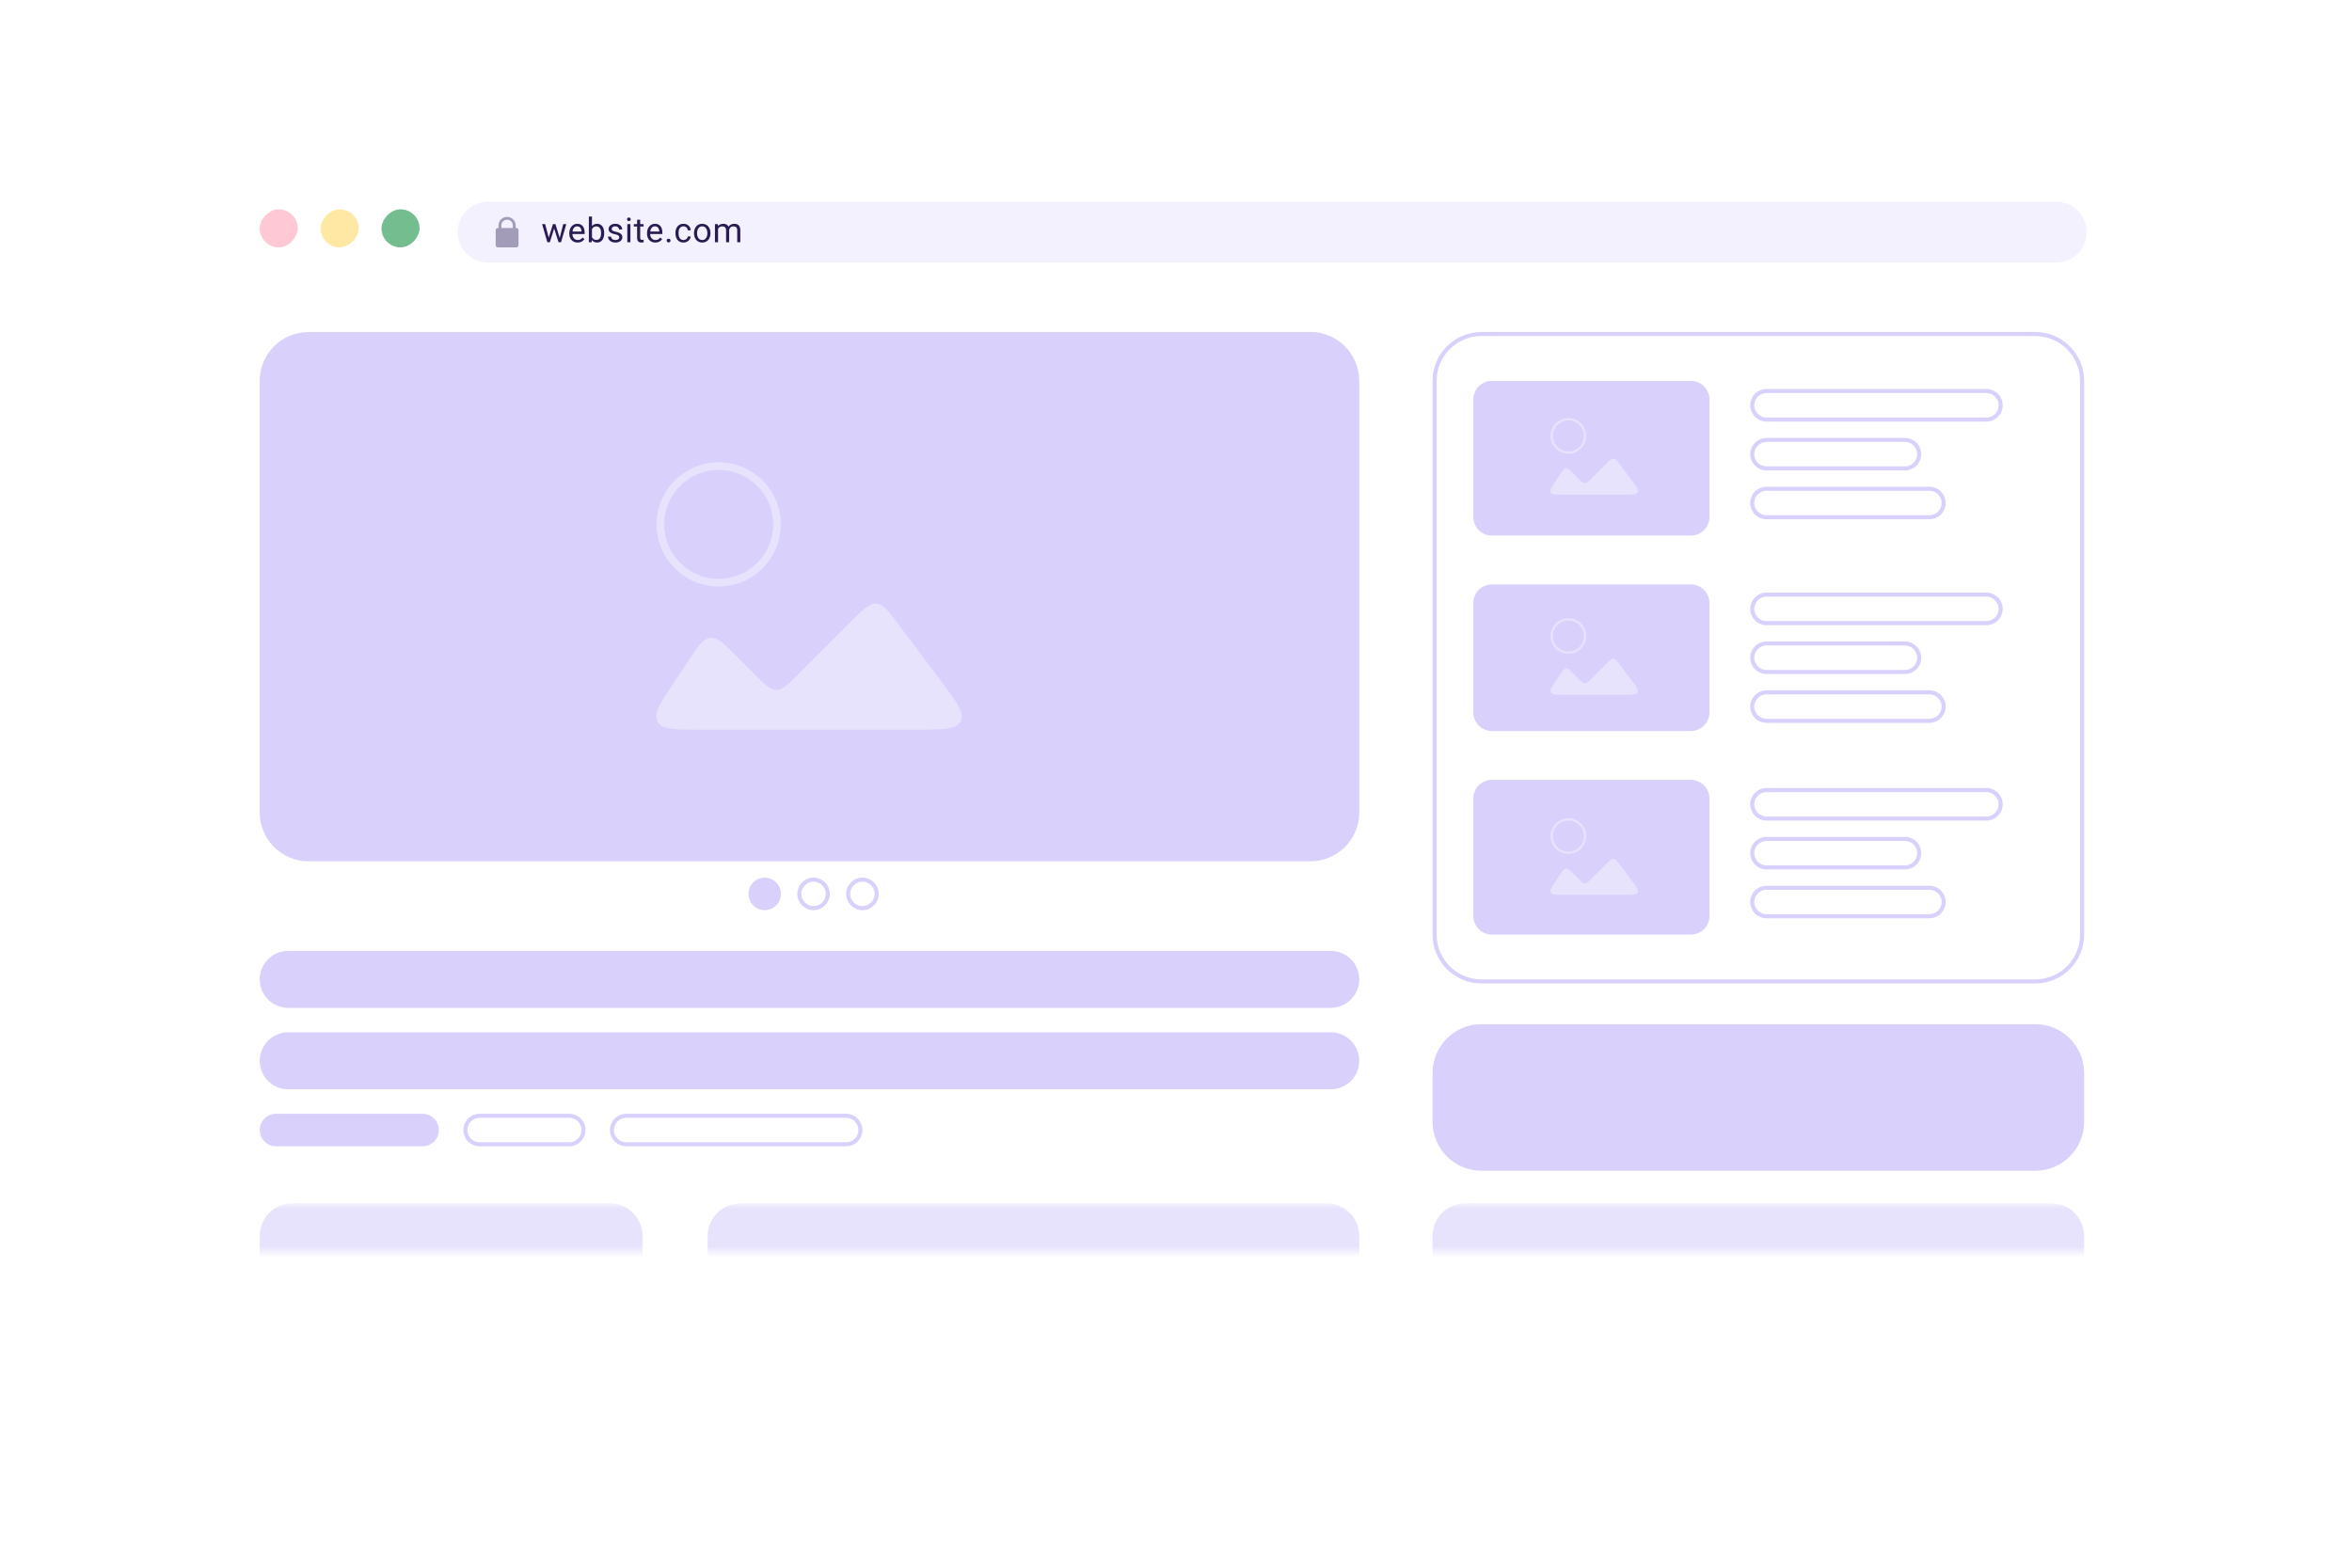 <?xml version="1.0" encoding="UTF-8"?> <svg xmlns="http://www.w3.org/2000/svg" width="429" height="286" viewBox="0 0 429 286" fill="none"> <g filter="url(#filter0_d_224_13024)"> <rect x="34" y="16" width="361" height="218.383" rx="20.798" fill="white"></rect> </g> <path opacity="0.3" d="M83.469 42.352C83.469 45.42 85.955 47.906 89.023 47.906H375.046C378.113 47.906 380.6 45.42 380.6 42.352V42.352C380.6 39.285 378.113 36.799 375.046 36.799H89.023C85.955 36.799 83.469 39.285 83.469 42.352V42.352Z" fill="#D9D1FB"></path> <rect width="6.942" height="6.942" rx="3.471" transform="matrix(1 0 0 -1 47.369 45.129)" fill="#FEC8D4"></rect> <rect width="6.942" height="6.942" rx="3.471" transform="matrix(1 0 0 -1 58.477 45.129)" fill="#FFE8A4"></rect> <rect width="6.942" height="6.942" rx="3.471" transform="matrix(1 0 0 -1 69.584 45.129)" fill="#73BD8F"></rect> <path d="M100.008 43.601L100.856 40.886H101.229L101.155 41.426L100.292 44.187H99.929L100.008 43.601ZM99.438 40.886L100.161 43.632L100.213 44.187H99.831L98.873 40.886H99.438ZM102.04 43.61L102.73 40.886H103.291L102.333 44.187H101.955L102.04 43.61ZM101.311 40.886L102.141 43.556L102.235 44.187H101.875L100.988 41.42L100.914 40.886H101.311ZM105.354 44.248C105.124 44.248 104.915 44.209 104.728 44.132C104.543 44.053 104.384 43.942 104.249 43.8C104.117 43.657 104.015 43.488 103.944 43.293C103.873 43.098 103.837 42.884 103.837 42.652V42.524C103.837 42.256 103.877 42.017 103.956 41.807C104.036 41.596 104.144 41.417 104.28 41.27C104.416 41.124 104.571 41.013 104.744 40.938C104.916 40.863 105.095 40.825 105.28 40.825C105.516 40.825 105.72 40.866 105.891 40.947C106.063 41.028 106.205 41.142 106.315 41.289C106.425 41.433 106.506 41.604 106.559 41.801C106.612 41.996 106.638 42.21 106.638 42.442V42.695H104.173V42.234H106.074V42.192C106.066 42.045 106.035 41.903 105.982 41.765C105.931 41.626 105.85 41.513 105.738 41.423C105.626 41.334 105.474 41.289 105.28 41.289C105.152 41.289 105.034 41.316 104.927 41.371C104.819 41.424 104.726 41.503 104.649 41.609C104.572 41.715 104.512 41.844 104.469 41.996C104.426 42.149 104.405 42.325 104.405 42.524V42.652C104.405 42.809 104.426 42.956 104.469 43.095C104.514 43.231 104.578 43.351 104.661 43.455C104.747 43.559 104.849 43.64 104.969 43.699C105.091 43.758 105.23 43.787 105.384 43.787C105.583 43.787 105.752 43.747 105.891 43.665C106.029 43.584 106.15 43.475 106.254 43.339L106.595 43.61C106.524 43.718 106.434 43.821 106.324 43.919C106.214 44.016 106.079 44.096 105.918 44.157C105.759 44.218 105.571 44.248 105.354 44.248ZM107.407 39.501H107.975V43.546L107.926 44.187H107.407V39.501ZM110.205 42.509V42.573C110.205 42.813 110.176 43.036 110.119 43.241C110.062 43.445 109.979 43.622 109.869 43.772C109.759 43.923 109.625 44.04 109.467 44.123C109.308 44.206 109.126 44.248 108.92 44.248C108.711 44.248 108.527 44.212 108.368 44.141C108.212 44.068 108.079 43.963 107.972 43.827C107.864 43.691 107.777 43.526 107.712 43.333C107.649 43.14 107.606 42.922 107.581 42.68V42.399C107.606 42.155 107.649 41.937 107.712 41.743C107.777 41.55 107.864 41.385 107.972 41.249C108.079 41.111 108.212 41.006 108.368 40.935C108.525 40.862 108.707 40.825 108.914 40.825C109.122 40.825 109.306 40.866 109.467 40.947C109.627 41.026 109.761 41.14 109.869 41.289C109.979 41.437 110.062 41.615 110.119 41.823C110.176 42.028 110.205 42.257 110.205 42.509ZM109.637 42.573V42.509C109.637 42.344 109.622 42.19 109.592 42.045C109.561 41.899 109.512 41.771 109.445 41.661C109.378 41.549 109.29 41.462 109.18 41.399C109.07 41.334 108.935 41.301 108.774 41.301C108.632 41.301 108.508 41.325 108.402 41.374C108.298 41.423 108.21 41.489 108.136 41.572C108.063 41.654 108.003 41.747 107.956 41.853C107.912 41.957 107.878 42.065 107.856 42.176V42.912C107.888 43.054 107.941 43.191 108.014 43.324C108.09 43.454 108.189 43.561 108.313 43.644C108.439 43.727 108.595 43.769 108.78 43.769C108.933 43.769 109.063 43.739 109.171 43.678C109.28 43.614 109.369 43.528 109.436 43.418C109.505 43.308 109.556 43.181 109.589 43.037C109.621 42.892 109.637 42.738 109.637 42.573ZM112.954 43.311C112.954 43.23 112.936 43.155 112.899 43.086C112.864 43.014 112.792 42.95 112.682 42.894C112.575 42.834 112.412 42.784 112.194 42.741C112.011 42.702 111.845 42.657 111.697 42.604C111.551 42.551 111.426 42.487 111.322 42.411C111.22 42.336 111.142 42.248 111.087 42.146C111.032 42.044 111.004 41.925 111.004 41.789C111.004 41.659 111.033 41.536 111.09 41.42C111.149 41.304 111.231 41.201 111.337 41.112C111.445 41.022 111.574 40.952 111.724 40.901C111.875 40.85 112.043 40.825 112.228 40.825C112.492 40.825 112.718 40.872 112.905 40.965C113.092 41.059 113.236 41.184 113.335 41.341C113.435 41.495 113.485 41.667 113.485 41.856H112.92C112.92 41.765 112.893 41.676 112.838 41.591C112.785 41.503 112.707 41.431 112.603 41.374C112.501 41.317 112.376 41.289 112.228 41.289C112.071 41.289 111.944 41.313 111.847 41.362C111.751 41.409 111.681 41.469 111.636 41.542C111.593 41.615 111.572 41.693 111.572 41.774C111.572 41.835 111.582 41.89 111.602 41.939C111.625 41.985 111.663 42.029 111.718 42.07C111.773 42.108 111.851 42.145 111.95 42.18C112.05 42.214 112.177 42.249 112.332 42.283C112.602 42.344 112.825 42.417 113 42.503C113.175 42.588 113.305 42.693 113.39 42.817C113.476 42.941 113.518 43.092 113.518 43.269C113.518 43.413 113.488 43.545 113.427 43.665C113.368 43.785 113.281 43.889 113.168 43.977C113.056 44.062 112.921 44.129 112.765 44.178C112.61 44.225 112.436 44.248 112.243 44.248C111.952 44.248 111.706 44.196 111.505 44.092C111.303 43.989 111.151 43.855 111.047 43.69C110.943 43.525 110.892 43.351 110.892 43.168H111.459C111.467 43.323 111.512 43.446 111.593 43.537C111.675 43.627 111.774 43.691 111.892 43.729C112.01 43.766 112.127 43.784 112.243 43.784C112.398 43.784 112.527 43.764 112.631 43.723C112.736 43.683 112.817 43.627 112.872 43.556C112.927 43.484 112.954 43.403 112.954 43.311ZM114.986 40.886V44.187H114.419V40.886H114.986ZM114.376 40.01C114.376 39.919 114.403 39.842 114.458 39.779C114.515 39.715 114.599 39.684 114.709 39.684C114.816 39.684 114.899 39.715 114.956 39.779C115.015 39.842 115.044 39.919 115.044 40.01C115.044 40.098 115.015 40.173 114.956 40.236C114.899 40.297 114.816 40.328 114.709 40.328C114.599 40.328 114.515 40.297 114.458 40.236C114.403 40.173 114.376 40.098 114.376 40.01ZM117.388 40.886V41.319H115.603V40.886H117.388ZM116.207 40.084H116.771V43.369C116.771 43.481 116.789 43.566 116.823 43.623C116.858 43.68 116.902 43.717 116.957 43.736C117.012 43.754 117.071 43.763 117.134 43.763C117.181 43.763 117.23 43.759 117.281 43.751C117.334 43.741 117.373 43.732 117.4 43.726L117.403 44.187C117.358 44.201 117.299 44.215 117.226 44.227C117.155 44.241 117.068 44.248 116.966 44.248C116.828 44.248 116.701 44.221 116.585 44.166C116.469 44.111 116.377 44.019 116.308 43.891C116.24 43.761 116.207 43.586 116.207 43.366V40.084ZM119.533 44.248C119.303 44.248 119.094 44.209 118.907 44.132C118.722 44.053 118.562 43.942 118.428 43.8C118.296 43.657 118.194 43.488 118.123 43.293C118.052 43.098 118.016 42.884 118.016 42.652V42.524C118.016 42.256 118.056 42.017 118.135 41.807C118.215 41.596 118.322 41.417 118.459 41.27C118.595 41.124 118.75 41.013 118.922 40.938C119.095 40.863 119.274 40.825 119.459 40.825C119.695 40.825 119.899 40.866 120.07 40.947C120.242 41.028 120.384 41.142 120.494 41.289C120.603 41.433 120.685 41.604 120.738 41.801C120.791 41.996 120.817 42.21 120.817 42.442V42.695H118.352V42.234H120.253V42.192C120.244 42.045 120.214 41.903 120.161 41.765C120.11 41.626 120.029 41.513 119.917 41.423C119.805 41.334 119.653 41.289 119.459 41.289C119.331 41.289 119.213 41.316 119.105 41.371C118.998 41.424 118.905 41.503 118.828 41.609C118.751 41.715 118.691 41.844 118.648 41.996C118.605 42.149 118.584 42.325 118.584 42.524V42.652C118.584 42.809 118.605 42.956 118.648 43.095C118.693 43.231 118.757 43.351 118.84 43.455C118.925 43.559 119.028 43.64 119.148 43.699C119.27 43.758 119.409 43.787 119.563 43.787C119.762 43.787 119.931 43.747 120.07 43.665C120.208 43.584 120.329 43.475 120.433 43.339L120.774 43.61C120.703 43.718 120.613 43.821 120.503 43.919C120.393 44.016 120.258 44.096 120.097 44.157C119.938 44.218 119.75 44.248 119.533 44.248ZM121.598 43.888C121.598 43.792 121.628 43.712 121.687 43.647C121.748 43.58 121.835 43.546 121.949 43.546C122.063 43.546 122.15 43.58 122.209 43.647C122.27 43.712 122.3 43.792 122.3 43.888C122.3 43.982 122.27 44.061 122.209 44.126C122.15 44.191 122.063 44.224 121.949 44.224C121.835 44.224 121.748 44.191 121.687 44.126C121.628 44.061 121.598 43.982 121.598 43.888ZM124.671 43.784C124.805 43.784 124.929 43.757 125.043 43.702C125.157 43.647 125.251 43.572 125.324 43.476C125.397 43.379 125.439 43.268 125.449 43.144H125.986C125.976 43.339 125.91 43.521 125.787 43.69C125.667 43.856 125.51 43.992 125.315 44.096C125.119 44.197 124.905 44.248 124.671 44.248C124.423 44.248 124.206 44.204 124.021 44.117C123.838 44.029 123.685 43.909 123.563 43.757C123.443 43.604 123.353 43.429 123.292 43.232C123.233 43.033 123.203 42.822 123.203 42.601V42.472C123.203 42.251 123.233 42.041 123.292 41.844C123.353 41.645 123.443 41.469 123.563 41.316C123.685 41.164 123.838 41.044 124.021 40.956C124.206 40.869 124.423 40.825 124.671 40.825C124.929 40.825 125.155 40.878 125.348 40.984C125.541 41.087 125.693 41.23 125.803 41.411C125.915 41.59 125.976 41.793 125.986 42.021H125.449C125.439 41.885 125.4 41.762 125.333 41.652C125.268 41.542 125.178 41.455 125.064 41.389C124.953 41.322 124.821 41.289 124.671 41.289C124.498 41.289 124.353 41.323 124.235 41.392C124.119 41.46 124.026 41.551 123.957 41.667C123.89 41.781 123.841 41.908 123.811 42.048C123.782 42.187 123.768 42.328 123.768 42.472V42.601C123.768 42.745 123.782 42.887 123.811 43.028C123.839 43.168 123.887 43.295 123.954 43.409C124.023 43.523 124.116 43.614 124.232 43.684C124.35 43.751 124.496 43.784 124.671 43.784ZM126.584 42.573V42.503C126.584 42.265 126.619 42.044 126.688 41.841C126.757 41.636 126.857 41.458 126.987 41.307C127.117 41.154 127.275 41.036 127.46 40.953C127.645 40.868 127.852 40.825 128.082 40.825C128.314 40.825 128.522 40.868 128.707 40.953C128.895 41.036 129.053 41.154 129.183 41.307C129.316 41.458 129.416 41.636 129.485 41.841C129.555 42.044 129.589 42.265 129.589 42.503V42.573C129.589 42.811 129.555 43.032 129.485 43.235C129.416 43.438 129.316 43.617 129.183 43.769C129.053 43.92 128.896 44.038 128.711 44.123C128.527 44.206 128.32 44.248 128.088 44.248C127.856 44.248 127.648 44.206 127.463 44.123C127.278 44.038 127.119 43.92 126.987 43.769C126.857 43.617 126.757 43.438 126.688 43.235C126.619 43.032 126.584 42.811 126.584 42.573ZM127.148 42.503V42.573C127.148 42.738 127.168 42.894 127.206 43.04C127.245 43.184 127.303 43.312 127.38 43.424C127.46 43.536 127.558 43.625 127.676 43.69C127.794 43.753 127.932 43.784 128.088 43.784C128.243 43.784 128.378 43.753 128.494 43.69C128.612 43.625 128.709 43.536 128.787 43.424C128.864 43.312 128.922 43.184 128.961 43.04C129.001 42.894 129.022 42.738 129.022 42.573V42.503C129.022 42.34 129.001 42.187 128.961 42.042C128.922 41.896 128.863 41.767 128.784 41.655C128.706 41.541 128.609 41.451 128.491 41.386C128.375 41.321 128.239 41.289 128.082 41.289C127.927 41.289 127.791 41.321 127.673 41.386C127.557 41.451 127.46 41.541 127.38 41.655C127.303 41.767 127.245 41.896 127.206 42.042C127.168 42.187 127.148 42.34 127.148 42.503ZM130.972 41.542V44.187H130.404V40.886H130.941L130.972 41.542ZM130.856 42.411L130.593 42.402C130.595 42.176 130.625 41.968 130.682 41.777C130.739 41.584 130.823 41.416 130.935 41.273C131.047 41.131 131.186 41.021 131.353 40.944C131.52 40.865 131.713 40.825 131.933 40.825C132.087 40.825 132.229 40.847 132.36 40.892C132.49 40.935 132.603 41.003 132.698 41.096C132.794 41.19 132.868 41.31 132.921 41.456C132.974 41.603 133 41.78 133 41.987V44.187H132.436V42.015C132.436 41.842 132.406 41.704 132.347 41.6C132.29 41.496 132.209 41.421 132.103 41.374C131.998 41.325 131.874 41.301 131.731 41.301C131.564 41.301 131.425 41.33 131.313 41.389C131.201 41.448 131.112 41.53 131.045 41.633C130.978 41.737 130.929 41.856 130.898 41.99C130.87 42.123 130.856 42.263 130.856 42.411ZM132.994 42.1L132.616 42.216C132.618 42.035 132.647 41.861 132.704 41.694C132.763 41.528 132.848 41.379 132.958 41.249C133.069 41.119 133.207 41.016 133.369 40.941C133.532 40.864 133.718 40.825 133.928 40.825C134.105 40.825 134.261 40.848 134.398 40.895C134.536 40.942 134.652 41.014 134.745 41.112C134.841 41.207 134.913 41.33 134.962 41.481C135.011 41.631 135.035 41.81 135.035 42.018V44.187H134.468V42.012C134.468 41.827 134.438 41.683 134.379 41.582C134.322 41.478 134.241 41.406 134.135 41.365C134.031 41.322 133.907 41.301 133.763 41.301C133.639 41.301 133.529 41.322 133.434 41.365C133.338 41.408 133.258 41.467 133.193 41.542C133.127 41.615 133.078 41.7 133.043 41.795C133.01 41.891 132.994 41.992 132.994 42.1Z" fill="#2A1C53"></path> <path opacity="0.4" fill-rule="evenodd" clip-rule="evenodd" d="M93.23 40.376C93.034 40.187 92.77 40.08 92.493 40.08C92.217 40.08 91.953 40.187 91.757 40.376C91.562 40.566 91.453 40.822 91.452 41.09V41.595H93.535V41.09C93.535 40.822 93.425 40.566 93.23 40.376ZM94.055 41.595V41.09C94.055 40.688 93.891 40.303 93.598 40.019C93.305 39.735 92.908 39.575 92.493 39.575C92.079 39.575 91.682 39.735 91.389 40.019C91.096 40.303 90.931 40.688 90.931 41.09V41.595H90.815C90.592 41.595 90.412 41.769 90.412 41.985V44.739C90.412 44.954 90.592 45.129 90.815 45.129H94.175C94.397 45.129 94.578 44.954 94.578 44.739V41.985C94.578 41.769 94.397 41.595 94.175 41.595H94.055Z" fill="#2A1C53"></path> <path d="M47.371 148.218C47.371 153.141 51.362 157.132 56.285 157.132H239.013C243.936 157.132 247.927 153.141 247.927 148.218V69.482C247.927 64.559 243.936 60.568 239.013 60.568H56.285C51.362 60.568 47.371 64.559 47.371 69.482V148.218Z" fill="#D9D1FB"></path> <path d="M270.21 179.044H371.231C375.949 179.044 379.773 175.22 379.773 170.502V69.481C379.773 64.764 375.949 60.939 371.231 60.939H270.21C265.493 60.939 261.668 64.764 261.668 69.481V170.502C261.668 175.22 265.493 179.044 270.21 179.044Z" stroke="#D9D1FB" stroke-width="0.743"></path> <path d="M270.21 212.842H371.231C375.744 212.842 379.402 209.183 379.402 204.671V195.757C379.402 191.245 375.744 187.587 371.231 187.587H270.21C265.698 187.587 262.04 191.245 262.04 195.757V204.671C262.04 209.183 265.698 212.842 270.21 212.842Z" fill="#D9D1FB" stroke="#D9D1FB" stroke-width="1.486"></path> <mask id="mask0_224_13024" style="mask-type:alpha" maskUnits="userSpaceOnUse" x="34" y="219" width="361" height="10"> <rect x="34" y="219.527" width="361" height="8.914" fill="white" fill-opacity="0.6"></rect> </mask> <g mask="url(#mask0_224_13024)"> <path d="M267.239 239.582H374.202C377.074 239.582 379.402 237.254 379.402 234.383V225.469C379.402 222.598 377.074 220.27 374.202 220.27H267.239C264.368 220.27 262.04 222.598 262.04 225.469V234.383C262.04 237.254 264.368 239.582 267.239 239.582Z" fill="#D9D1FB" stroke="#D9D1FB" stroke-width="1.486"></path> <path d="M135.021 239.582H241.983C244.855 239.582 247.183 237.254 247.183 234.383V225.469C247.183 222.598 244.855 220.27 241.983 220.27H135.021C132.149 220.27 129.821 222.598 129.821 225.469V234.383C129.821 237.254 132.149 239.582 135.021 239.582Z" fill="#D9D1FB" stroke="#D9D1FB" stroke-width="1.486"></path> <path d="M53.313 239.582H111.252C114.123 239.582 116.451 237.254 116.451 234.383V225.469C116.451 222.598 114.123 220.27 111.252 220.27H53.313C50.442 220.27 48.114 222.598 48.114 225.469V234.383C48.114 237.254 50.442 239.582 53.313 239.582Z" fill="#D9D1FB" stroke="#D9D1FB" stroke-width="1.486"></path> </g> <path d="M52.571 183.13H242.727C245.188 183.13 247.184 181.134 247.184 178.673C247.184 176.212 245.188 174.216 242.727 174.216H52.571C50.109 174.216 48.114 176.212 48.114 178.673C48.114 181.134 50.109 183.13 52.571 183.13Z" fill="#D9D1FB" stroke="#D9D1FB" stroke-width="1.486"></path> <path d="M139.477 160.846C138.246 160.846 137.249 161.844 137.249 163.074C137.249 164.305 138.246 165.303 139.477 165.303C140.708 165.303 141.705 164.305 141.705 163.074C141.705 161.844 140.708 160.846 139.477 160.846Z" fill="#D9D1FB" stroke="#D9D1FB" stroke-width="1.486"></path> <path d="M148.391 160.474C146.955 160.474 145.791 161.638 145.791 163.074C145.791 164.51 146.955 165.674 148.391 165.674C149.827 165.674 150.991 164.51 150.991 163.074C150.991 161.638 149.827 160.474 148.391 160.474Z" stroke="#D9D1FB" stroke-width="0.743"></path> <path d="M157.305 160.474C155.869 160.474 154.705 161.638 154.705 163.074C154.705 164.51 155.869 165.674 157.305 165.674C158.741 165.674 159.905 164.51 159.905 163.074C159.905 161.638 158.741 160.474 157.305 160.474Z" stroke="#D9D1FB" stroke-width="0.743"></path> <path d="M52.571 197.986H242.727C245.188 197.986 247.184 195.99 247.184 193.529C247.184 191.068 245.188 189.072 242.727 189.072H52.571C50.109 189.072 48.114 191.068 48.114 193.529C48.114 195.99 50.109 197.986 52.571 197.986Z" fill="#D9D1FB" stroke="#D9D1FB" stroke-width="1.486"></path> <path d="M50.342 208.385H77.083C78.314 208.385 79.311 207.387 79.311 206.156C79.311 204.926 78.314 203.928 77.083 203.928H50.342C49.112 203.928 48.114 204.926 48.114 206.156C48.114 207.387 49.112 208.385 50.342 208.385Z" fill="#D9D1FB" stroke="#D9D1FB" stroke-width="1.486"></path> <path d="M87.481 208.756H103.823C105.258 208.756 106.422 207.592 106.422 206.156C106.422 204.72 105.258 203.556 103.823 203.556H87.481C86.045 203.556 84.881 204.72 84.881 206.156C84.881 207.592 86.045 208.756 87.481 208.756Z" stroke="#D9D1FB" stroke-width="0.743"></path> <path d="M114.223 208.756H154.334C155.77 208.756 156.934 207.592 156.934 206.156C156.934 204.72 155.77 203.556 154.334 203.556H114.223C112.787 203.556 111.623 204.72 111.623 206.156C111.623 207.592 112.787 208.756 114.223 208.756Z" stroke="#D9D1FB" stroke-width="0.743"></path> <path d="M322.206 76.538H362.317C363.753 76.538 364.916 75.374 364.916 73.939C364.916 72.503 363.753 71.339 362.317 71.339H322.206C320.77 71.339 319.606 72.503 319.606 73.939C319.606 75.374 320.77 76.538 322.206 76.538Z" stroke="#D9D1FB" stroke-width="0.743"></path> <path d="M322.206 85.452H347.461C348.897 85.452 350.061 84.288 350.061 82.852C350.061 81.416 348.897 80.252 347.461 80.252H322.206C320.77 80.252 319.606 81.416 319.606 82.852C319.606 84.288 320.77 85.452 322.206 85.452Z" stroke="#D9D1FB" stroke-width="0.743"></path> <path d="M322.206 94.365H351.918C353.353 94.365 354.517 93.201 354.517 91.766C354.517 90.33 353.353 89.166 351.918 89.166H322.206C320.77 89.166 319.606 90.33 319.606 91.766C319.606 93.201 320.77 94.365 322.206 94.365Z" stroke="#D9D1FB" stroke-width="0.743"></path> <path d="M322.206 113.678H362.317C363.753 113.678 364.916 112.514 364.916 111.078C364.916 109.642 363.753 108.478 362.317 108.478H322.206C320.77 108.478 319.606 109.642 319.606 111.078C319.606 112.514 320.77 113.678 322.206 113.678Z" stroke="#D9D1FB" stroke-width="0.743"></path> <path d="M322.206 122.591H347.461C348.897 122.591 350.061 121.428 350.061 119.992C350.061 118.556 348.897 117.392 347.461 117.392H322.206C320.77 117.392 319.606 118.556 319.606 119.992C319.606 121.428 320.77 122.591 322.206 122.591Z" stroke="#D9D1FB" stroke-width="0.743"></path> <path d="M322.206 131.505H351.918C353.353 131.505 354.517 130.341 354.517 128.905C354.517 127.469 353.353 126.305 351.918 126.305H322.206C320.77 126.305 319.606 127.469 319.606 128.905C319.606 130.341 320.77 131.505 322.206 131.505Z" stroke="#D9D1FB" stroke-width="0.743"></path> <path d="M322.206 149.332H362.317C363.753 149.332 364.916 148.168 364.916 146.732C364.916 145.297 363.753 144.133 362.317 144.133H322.206C320.77 144.133 319.606 145.297 319.606 146.732C319.606 148.168 320.77 149.332 322.206 149.332Z" stroke="#D9D1FB" stroke-width="0.743"></path> <path d="M322.206 158.246H347.461C348.897 158.246 350.061 157.082 350.061 155.646C350.061 154.21 348.897 153.046 347.461 153.046H322.206C320.77 153.046 319.606 154.21 319.606 155.646C319.606 157.082 320.77 158.246 322.206 158.246Z" stroke="#D9D1FB" stroke-width="0.743"></path> <path d="M322.206 167.159H351.918C353.353 167.159 354.517 165.995 354.517 164.56C354.517 163.124 353.353 161.96 351.918 161.96H322.206C320.77 161.96 319.606 163.124 319.606 164.56C319.606 165.995 320.77 167.159 322.206 167.159Z" stroke="#D9D1FB" stroke-width="0.743"></path> <g opacity="0.4"> <path d="M122.95 124.479C120.416 128.279 119.149 130.18 119.934 131.646C120.719 133.113 123.003 133.113 127.571 133.113H167.178C172.025 133.113 174.448 133.113 175.216 131.578C175.983 130.043 174.529 128.104 171.621 124.227L163.8 113.799C162.012 111.416 161.119 110.224 159.854 110.134C158.59 110.044 157.537 111.097 155.43 113.204L145.557 123.077C143.706 124.928 142.78 125.854 141.63 125.854C140.48 125.854 139.554 124.928 137.703 123.077L134.202 119.576C131.986 117.359 130.878 116.251 129.57 116.381C128.262 116.51 127.393 117.814 125.654 120.422L122.95 124.479Z" fill="white"></path> <path d="M141.722 95.665C141.722 101.537 136.961 106.298 131.089 106.298C125.217 106.298 120.456 101.537 120.456 95.665C120.456 89.792 125.217 85.032 131.089 85.032C136.961 85.032 141.722 89.792 141.722 95.665Z" stroke="white" stroke-width="1.388"></path> </g> <path d="M268.725 94.307C268.725 96.186 270.247 97.708 272.125 97.708H308.406C310.284 97.708 311.807 96.186 311.807 94.307V72.882C311.807 71.004 310.284 69.482 308.406 69.482H272.125C270.247 69.482 268.725 71.004 268.725 72.882V94.307Z" fill="#D9D1FB"></path> <g opacity="0.4"> <path d="M283.743 87.769C283.018 88.857 282.655 89.4 282.88 89.82C283.104 90.24 283.758 90.24 285.065 90.24H296.398C297.785 90.24 298.478 90.24 298.698 89.801C298.918 89.361 298.502 88.807 297.669 87.697L295.432 84.713C294.92 84.031 294.664 83.69 294.303 83.665C293.941 83.639 293.639 83.94 293.037 84.543L290.212 87.368C289.682 87.898 289.417 88.163 289.088 88.163C288.759 88.163 288.494 87.898 287.964 87.368L286.963 86.366C286.328 85.732 286.011 85.415 285.637 85.452C285.263 85.489 285.014 85.862 284.517 86.609L283.743 87.769Z" fill="white"></path> <path d="M289.114 79.525C289.114 81.205 287.752 82.567 286.071 82.567C284.391 82.567 283.029 81.205 283.029 79.525C283.029 77.844 284.391 76.482 286.071 76.482C287.752 76.482 289.114 77.844 289.114 79.525Z" stroke="white" stroke-width="0.397"></path> </g> <path d="M268.725 129.962C268.725 131.84 270.247 133.362 272.125 133.362H308.406C310.284 133.362 311.807 131.84 311.807 129.962V110.022C311.807 108.144 310.284 106.622 308.406 106.622H272.125C270.247 106.622 268.725 108.144 268.725 110.022V129.962Z" fill="#D9D1FB"></path> <g opacity="0.4"> <path d="M283.743 124.273C283.018 125.36 282.655 125.904 282.88 126.324C283.104 126.743 283.758 126.743 285.065 126.743H296.398C297.785 126.743 298.478 126.743 298.698 126.304C298.918 125.865 298.502 125.31 297.669 124.201L295.432 121.217C294.92 120.535 294.664 120.194 294.303 120.168C293.941 120.142 293.639 120.444 293.037 121.047L290.212 123.871C289.682 124.401 289.417 124.666 289.088 124.666C288.759 124.666 288.494 124.401 287.964 123.871L286.963 122.87C286.328 122.236 286.011 121.918 285.637 121.956C285.263 121.993 285.014 122.366 284.517 123.112L283.743 124.273Z" fill="white"></path> <path d="M289.114 116.028C289.114 117.709 287.752 119.071 286.071 119.071C284.391 119.071 283.029 117.709 283.029 116.028C283.029 114.348 284.391 112.986 286.071 112.986C287.752 112.986 289.114 114.348 289.114 116.028Z" stroke="white" stroke-width="0.397"></path> </g> <path d="M268.725 167.102C268.725 168.98 270.247 170.502 272.125 170.502H308.406C310.284 170.502 311.807 168.98 311.807 167.102V145.677C311.807 143.799 310.284 142.276 308.406 142.276H272.125C270.247 142.276 268.725 143.799 268.725 145.677V167.102Z" fill="#D9D1FB"></path> <g opacity="0.4"> <path d="M283.743 160.776C283.018 161.864 282.655 162.408 282.88 162.828C283.104 163.247 283.758 163.247 285.065 163.247H296.398C297.785 163.247 298.478 163.247 298.698 162.808C298.918 162.369 298.502 161.814 297.669 160.705L295.432 157.721C294.92 157.039 294.664 156.698 294.303 156.672C293.941 156.646 293.639 156.948 293.037 157.551L290.212 160.375C289.682 160.905 289.417 161.17 289.088 161.17C288.759 161.17 288.494 160.905 287.964 160.375L286.963 159.374C286.328 158.739 286.011 158.422 285.637 158.459C285.263 158.496 285.014 158.87 284.517 159.616L283.743 160.776Z" fill="white"></path> <path d="M289.114 152.532C289.114 154.213 287.752 155.575 286.071 155.575C284.391 155.575 283.029 154.213 283.029 152.532C283.029 150.852 284.391 149.49 286.071 149.49C287.752 149.49 289.114 150.852 289.114 152.532Z" stroke="white" stroke-width="0.397"></path> </g> <defs> <filter id="filter0_d_224_13024" x="0.455" y="0.426" width="428.09" height="285.473" filterUnits="userSpaceOnUse" color-interpolation-filters="sRGB"> <feFlood flood-opacity="0" result="BackgroundImageFix"></feFlood> <feColorMatrix in="SourceAlpha" type="matrix" values="0 0 0 0 0 0 0 0 0 0 0 0 0 0 0 0 0 0 127 0" result="hardAlpha"></feColorMatrix> <feOffset dy="17.971"></feOffset> <feGaussianBlur stdDeviation="16.773"></feGaussianBlur> <feComposite in2="hardAlpha" operator="out"></feComposite> <feColorMatrix type="matrix" values="0 0 0 0 0.125 0 0 0 0 0.082 0 0 0 0 0.278 0 0 0 0.05 0"></feColorMatrix> <feBlend mode="normal" in2="BackgroundImageFix" result="effect1_dropShadow_224_13024"></feBlend> <feBlend mode="normal" in="SourceGraphic" in2="effect1_dropShadow_224_13024" result="shape"></feBlend> </filter> </defs> </svg> 